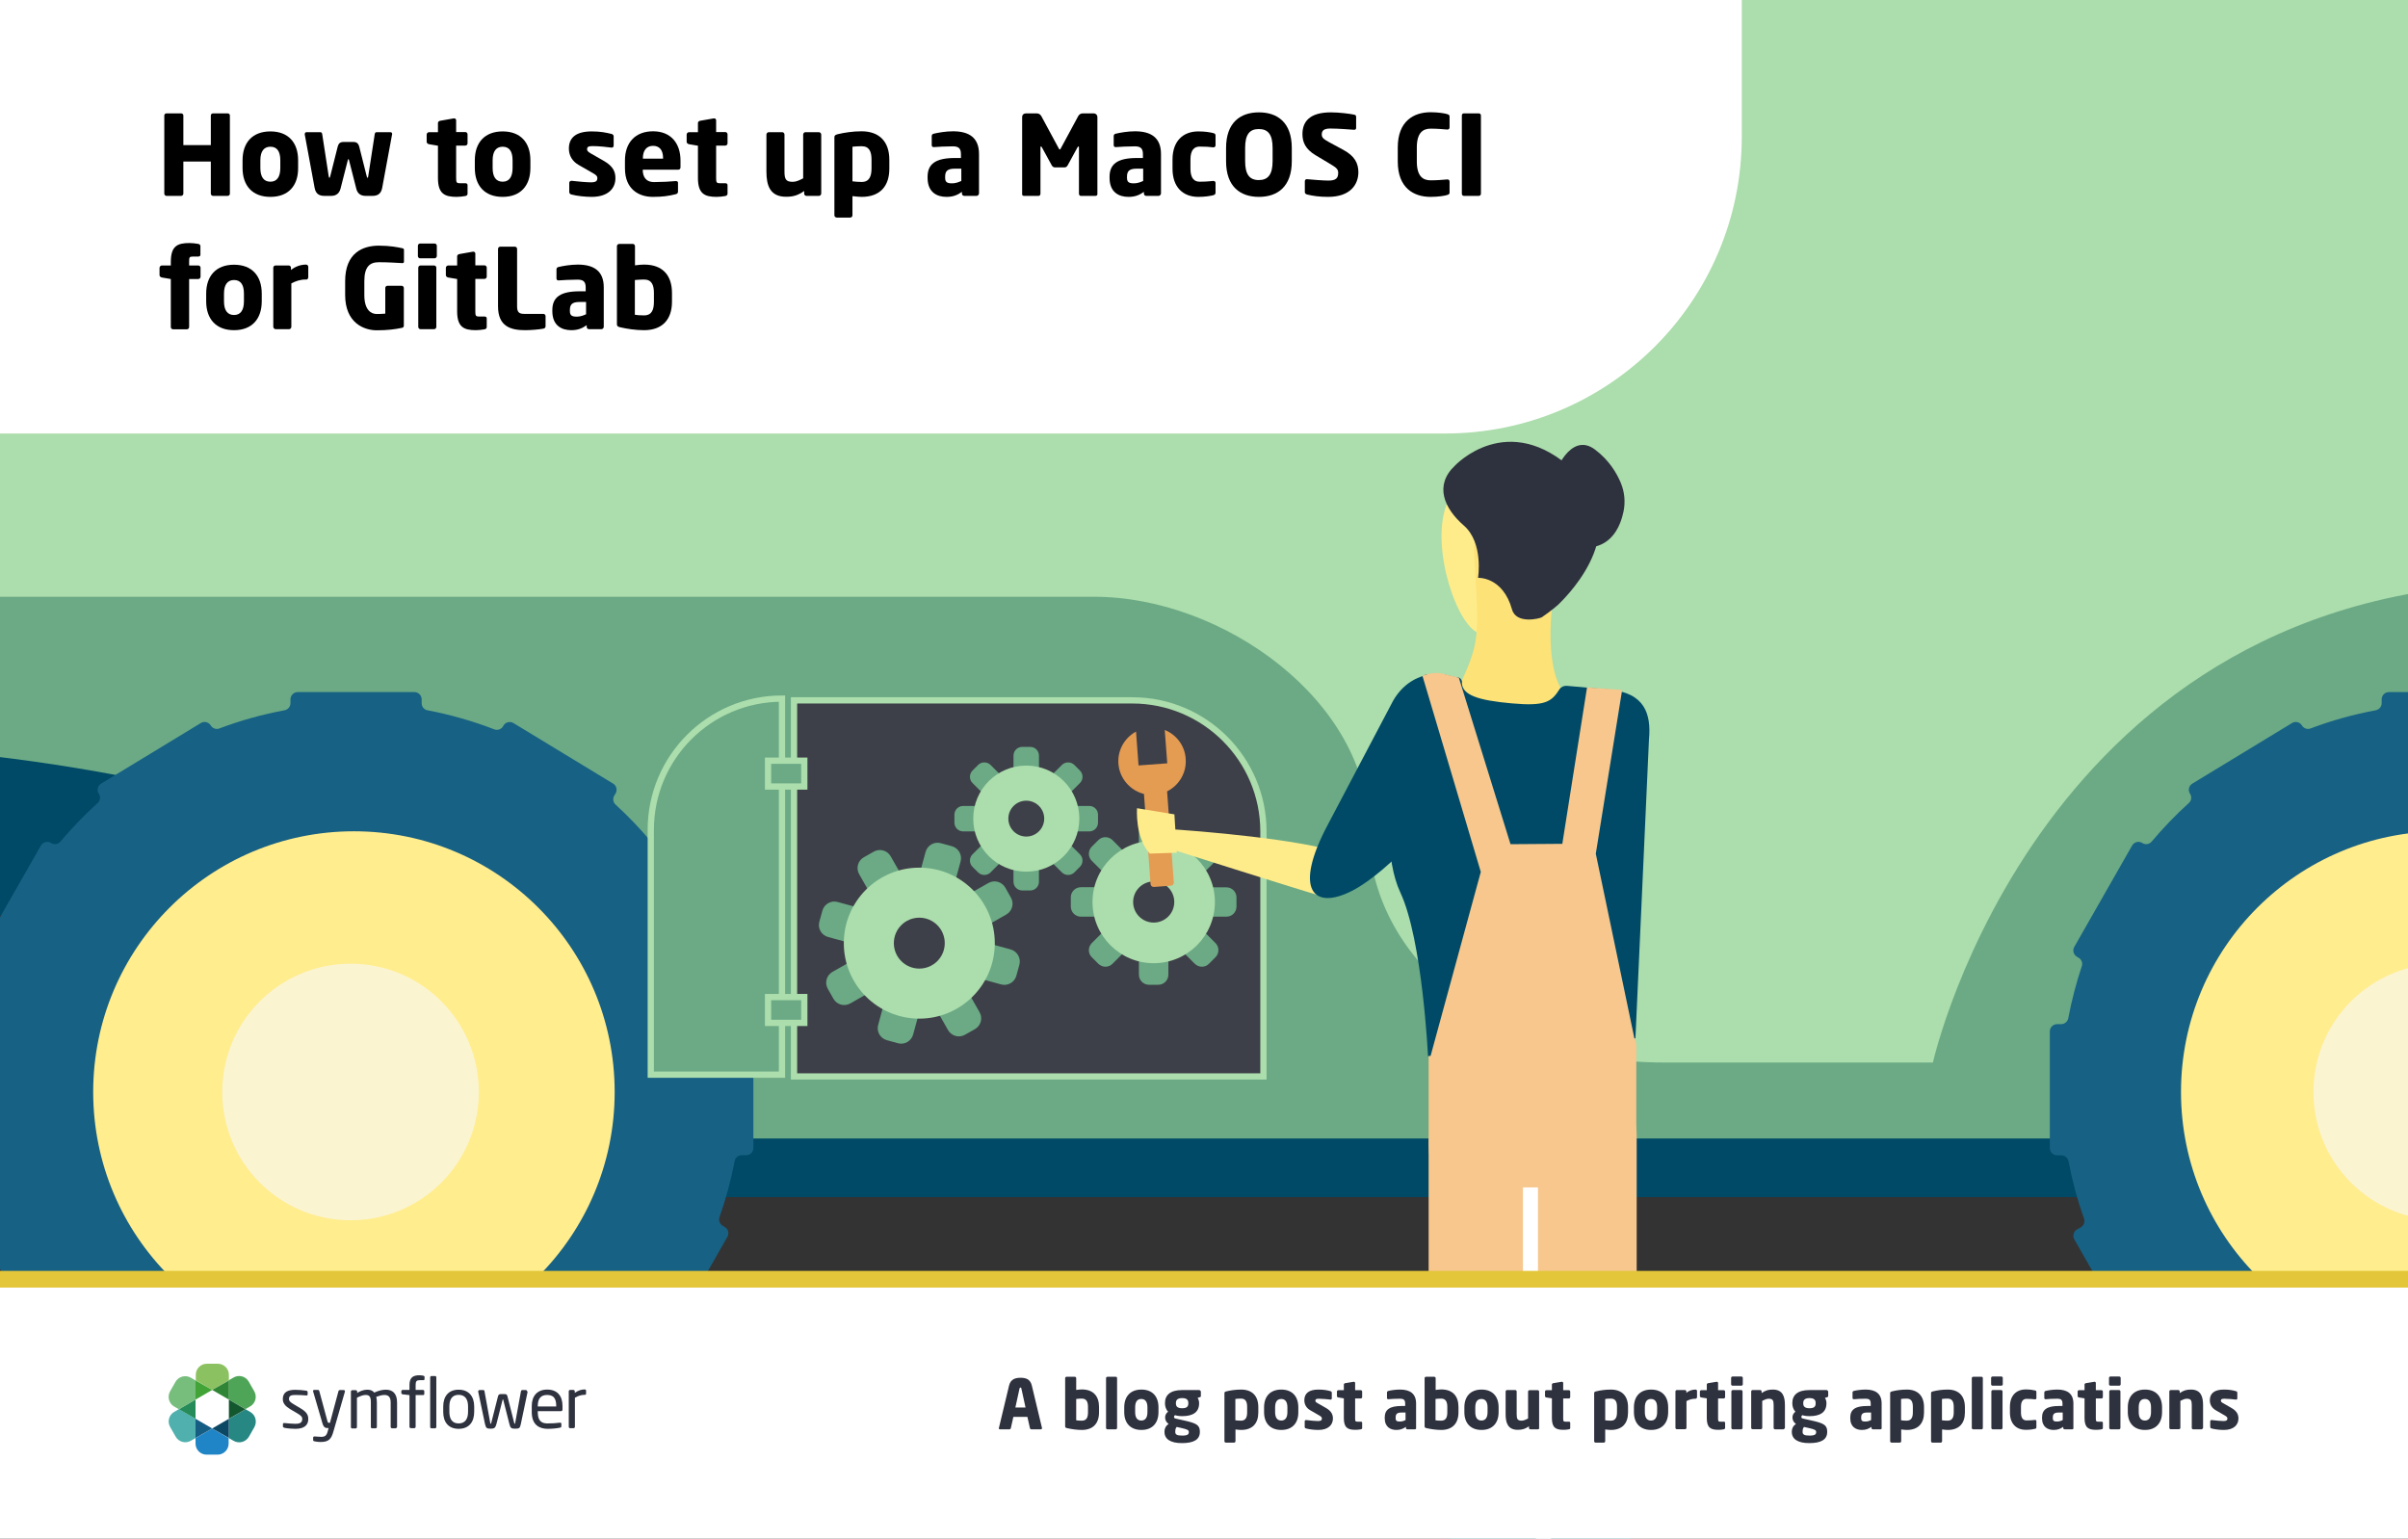 <?xml version="1.0" encoding="utf-8"?>
<!-- Generator: Adobe Illustrator 26.0.1, SVG Export Plug-In . SVG Version: 6.00 Build 0)  -->
<svg version="1.1" xmlns="http://www.w3.org/2000/svg" xmlns:xlink="http://www.w3.org/1999/xlink" x="0px" y="0px" width="1920px"
	 height="1227px" viewBox="0 0 1920 1227" style="enable-background:new 0 0 1920 1227;" xml:space="preserve">
<rect x="0" y="0" width="1920" height="1227" fill="#333333" stroke="none"/>
<style type="text/css">
	.st0{fill:#004A67;}
	.st1{fill:#6BAA85;}
	.st2{fill:#176184;}
	.st3{fill:#FFED8E;}
	.st4{fill:#FBF4D1;}
	.st5{fill:#ACDDAC;}
	.st6{fill:#3E4049;stroke:#ACDDAC;stroke-width:5;stroke-miterlimit:10;}
	.st7{fill:#6BAA85;stroke:#ACDDAC;stroke-width:5;stroke-miterlimit:10;}
	.st8{fill:#FFFFFF;}
	.st9{fill:#3E4049;}
	.st10{fill:#FEEC8A;}
	.st11{fill:#45AEAA;}
	.st12{fill:#F7C78D;}
	.st13{fill:#FCE277;}
	.st14{fill:none;stroke:#FFFFFF;stroke-width:12;stroke-miterlimit:10;}
	.st15{fill:#2E313E;}
	.st16{fill:#E49B52;}
	.st17{fill:#E3C639;}
	.st18{clip-path:url(#SVGID_00000000913557457241256680000018105642961304446120_);}
	.st19{clip-path:url(#SVGID_00000132798319573500612250000003316178132581604999_);fill:#2E313E;}
	.st20{clip-path:url(#SVGID_00000132798319573500612250000003316178132581604999_);fill:#4FA557;}
	.st21{clip-path:url(#SVGID_00000132798319573500612250000003316178132581604999_);fill:#2085C6;}
	.st22{clip-path:url(#SVGID_00000132798319573500612250000003316178132581604999_);fill:#77BE7D;}
	.st23{clip-path:url(#SVGID_00000132798319573500612250000003316178132581604999_);fill:#4FB0AD;}
	.st24{clip-path:url(#SVGID_00000132798319573500612250000003316178132581604999_);fill:#165D84;}
	.st25{clip-path:url(#SVGID_00000132798319573500612250000003316178132581604999_);fill:#258B58;}
	.st26{clip-path:url(#SVGID_00000132798319573500612250000003316178132581604999_);fill:#278783;}
	.st27{clip-path:url(#SVGID_00000132798319573500612250000003316178132581604999_);fill:#13572F;}
	.st28{clip-path:url(#SVGID_00000132798319573500612250000003316178132581604999_);fill:#0C4764;}
	.st29{clip-path:url(#SVGID_00000132798319573500612250000003316178132581604999_);fill:#8CC161;}
	.st30{clip-path:url(#SVGID_00000132798319573500612250000003316178132581604999_);fill:#2F8535;}
	.st31{clip-path:url(#SVGID_00000132798319573500612250000003316178132581604999_);fill:#42A437;}
</style>
<g id="Layer_1">
	<rect x="536.7" y="883.1" class="st0" width="1144.7" height="71.5"/>
	
		<rect x="-557.7" y="533.4" transform="matrix(0.963 -0.268 0.268 0.963 -167.758 26.887)" class="st0" width="1144.7" height="189.5"/>
	<path class="st1" d="M539.5,907.9h1158.4c0,0,60.5-283.4,283.4-283.4V109.9H-261.2v481.5C-261.2,591.5,423.9,558.5,539.5,907.9z"/>
	<path class="st2" d="M600.7,915.5v-93c0-3.2-2.6-5.8-5.8-5.8h-3.7c-2.8,0-5.1-2-5.7-4.7c-2.6-13.8-6.1-27.3-10.4-40.4
		c-0.9-2.6,0.2-5.4,2.6-6.8l3.1-1.8c2.8-1.6,3.7-5.1,2.2-7.9L537,674.3c-1.6-2.8-5.1-3.7-7.9-2.2l-2,1.2c-2.4,1.4-5.5,0.8-7.3-1.3
		c-9-10.8-18.6-20.9-29-30.4c-2-1.8-2.4-4.9-1-7.2l1-1.6c1.6-2.7,0.8-6.3-1.9-7.9l-79.5-48.3c-2.7-1.6-6.3-0.8-7.9,1.9l-0.4,0.7
		c-1.4,2.4-4.4,3.4-7,2.4c-17.1-6.6-34.9-11.7-53.3-15.2c-2.7-0.5-4.6-2.9-4.6-5.6v-3.1c0-3.2-2.6-5.8-5.8-5.8h-93
		c-3.2,0-5.8,2.6-5.8,5.8v3c0,2.8-2,5.1-4.7,5.7c-17.9,3.3-35.3,8.2-52,14.5c-2.6,1-5.5-0.1-6.9-2.4v0c-1.6-2.7-5.2-3.6-7.9-1.9
		l-79.5,48.3c-2.7,1.6-3.6,5.2-1.9,7.9l0.2,0.3c1.4,2.4,1,5.4-1,7.2c-10.6,9.6-20.5,19.9-29.7,30.8c-1.8,2.1-4.8,2.7-7.2,1.3
		l-0.5-0.3c-2.8-1.6-6.3-0.6-7.9,2.2l-46.1,80.8c-1.6,2.8-0.6,6.3,2.2,7.9l1.2,0.7c2.4,1.4,3.5,4.2,2.6,6.8
		c-4.5,13.4-8.1,27.3-10.8,41.5c-0.5,2.7-2.9,4.7-5.7,4.7h-3.2c-3.2,0-5.8,2.6-5.8,5.8v93c0,3.2,2.6,5.8,5.8,5.8h3.4
		c2.8,0,5.1,2,5.7,4.7c3,15.7,7.1,31,12.4,45.8c0.9,2.6-0.2,5.5-2.6,6.9l-3,1.7c-2.8,1.6-3.7,5.1-2.2,7.9l46.1,80.8
		c1.6,2.8,5.1,3.7,7.9,2.2l4.2-2.4c2.4-1.4,5.4-0.9,7.2,1.2c8.9,10.2,18.4,19.8,28.6,28.8c2.1,1.8,2.5,4.9,1.1,7.3l-2.7,4.5
		c-1.6,2.7-0.8,6.3,1.9,7.9l79.5,48.3c2.7,1.6,6.3,0.8,7.9-1.9l3.2-5.3c1.4-2.3,4.3-3.4,6.9-2.4c15.7,5.7,32,10.2,48.8,13.4
		c2.7,0.5,4.7,2.9,4.7,5.7v3.9c0,3.2,2.6,5.8,5.8,5.8h93c3.2,0,5.8-2.6,5.8-5.8v-4c0-2.8,1.9-5.1,4.7-5.6c17.3-3.3,34.1-8,50.2-14
		c2.6-1,5.5,0.1,6.9,2.4l1.9,3.1c1.6,2.7,5.2,3.6,7.9,1.9l79.5-48.3c2.7-1.6,3.6-5.2,1.9-7.9l-1.8-3c-1.4-2.4-1-5.4,1.1-7.3
		c9.9-8.8,19.2-18.3,27.8-28.4c1.8-2.1,4.8-2.6,7.2-1.2l2.3,1.3c2.8,1.6,6.3,0.6,7.9-2.2l46.1-80.8c1.6-2.8,0.6-6.3-2.2-7.9
		l-1.5-0.9c-2.4-1.4-3.5-4.3-2.6-6.9c5.1-14.5,9.1-29.4,12.1-44.8c0.5-2.7,2.9-4.6,5.6-4.6h3.8C598.1,921.2,600.7,918.6,600.7,915.5
		z"/>
	<circle class="st3" cx="282.2" cy="870.8" r="207.9"/>
	<circle class="st4" cx="279.5" cy="870.8" r="102.3"/>
	<path class="st2" d="M2268.2,915.5v-93c0-3.2-2.6-5.8-5.8-5.8h-3.7c-2.8,0-5.1-2-5.7-4.7c-2.6-13.8-6.1-27.3-10.4-40.4
		c-0.9-2.6,0.2-5.4,2.6-6.8l3.1-1.8c2.8-1.6,3.7-5.1,2.2-7.9l-46.1-80.8c-1.6-2.8-5.1-3.7-7.9-2.2l-2,1.2c-2.4,1.4-5.5,0.8-7.3-1.3
		c-9-10.8-18.6-20.9-29-30.4c-2-1.8-2.4-4.9-1-7.2l1-1.6c1.6-2.7,0.8-6.3-1.9-7.9l-79.5-48.3c-2.7-1.6-6.3-0.8-7.9,1.9l-0.4,0.7
		c-1.4,2.4-4.4,3.4-7,2.4c-17.1-6.6-34.9-11.7-53.3-15.2c-2.7-0.5-4.6-2.9-4.6-5.6v-3.1c0-3.2-2.6-5.8-5.8-5.8h-93
		c-3.2,0-5.8,2.6-5.8,5.8v3c0,2.8-2,5.1-4.7,5.7c-17.9,3.3-35.3,8.2-52,14.5c-2.6,1-5.5-0.1-6.9-2.4v0c-1.6-2.7-5.2-3.6-7.9-1.9
		l-79.5,48.3c-2.7,1.6-3.6,5.2-1.9,7.9l0.2,0.3c1.4,2.4,1,5.4-1,7.2c-10.6,9.6-20.5,19.9-29.7,30.8c-1.8,2.1-4.8,2.7-7.2,1.3
		l-0.5-0.3c-2.8-1.6-6.3-0.6-7.9,2.2l-46.1,80.8c-1.6,2.8-0.6,6.3,2.2,7.9l1.2,0.7c2.4,1.4,3.5,4.2,2.6,6.8
		c-4.5,13.4-8.1,27.3-10.8,41.5c-0.5,2.7-2.9,4.7-5.7,4.7h-3.2c-3.2,0-5.8,2.6-5.8,5.8v93c0,3.2,2.6,5.8,5.8,5.8h3.4
		c2.8,0,5.1,2,5.7,4.7c3,15.7,7.1,31,12.4,45.8c0.9,2.6-0.2,5.5-2.6,6.9l-3,1.7c-2.8,1.6-3.7,5.1-2.2,7.9l46.1,80.8
		c1.6,2.8,5.1,3.7,7.9,2.2l4.2-2.4c2.4-1.4,5.4-0.9,7.2,1.2c8.9,10.2,18.4,19.8,28.6,28.8c2.1,1.8,2.5,4.9,1.1,7.3l-2.7,4.5
		c-1.6,2.7-0.8,6.3,1.9,7.9l79.5,48.3c2.7,1.6,6.3,0.8,7.9-1.9l3.2-5.3c1.4-2.3,4.3-3.4,6.9-2.4c15.7,5.7,32,10.2,48.8,13.4
		c2.7,0.5,4.7,2.9,4.7,5.7v3.9c0,3.2,2.6,5.8,5.8,5.8h93c3.2,0,5.8-2.6,5.8-5.8v-4c0-2.8,1.9-5.1,4.7-5.6c17.3-3.3,34.1-8,50.2-14
		c2.6-1,5.5,0.1,6.9,2.4l1.9,3.1c1.6,2.7,5.2,3.6,7.9,1.9l79.5-48.3c2.7-1.6,3.6-5.2,1.9-7.9l-1.8-3c-1.4-2.4-1-5.4,1.1-7.3
		c9.9-8.8,19.2-18.3,27.8-28.4c1.8-2.1,4.8-2.6,7.2-1.2l2.3,1.3c2.8,1.6,6.3,0.6,7.9-2.2l46.1-80.8c1.6-2.8,0.6-6.3-2.2-7.9
		l-1.5-0.9c-2.4-1.4-3.5-4.3-2.6-6.9c5.1-14.5,9.1-29.4,12.1-44.8c0.5-2.7,2.9-4.6,5.6-4.6h3.8
		C2265.6,921.2,2268.2,918.6,2268.2,915.5z"/>
	<circle class="st3" cx="1946.9" cy="870.8" r="207.9"/>
	<circle class="st4" cx="1946.9" cy="870.8" r="102.3"/>
	<path class="st5" d="M-313.5-8.4v484.3H842.2h30.3c102.6,0,218.8,83.2,218.8,185.7v0c0,102.6,100.4,185.7,235.3,185.7h214.6
		c0,0,85.3-382.5,478.8-382.5V-13.9L-313.5-8.4z"/>
	<path class="st6" d="M1007.3,858.4H633.1V558.5h269.7c57.7,0,104.6,46.8,104.6,104.6V858.4z"/>
	<path class="st7" d="M518.9,857h104.6V557.1h0c-57.7,0-104.6,46.8-104.6,104.6V857z"/>
	<path class="st8" d="M1152.2,345.7H-325.4v-470.5h1714.2V109C1388.8,239.7,1282.9,345.7,1152.2,345.7z"/>
	<rect x="612.4" y="606.6" class="st7" width="28.9" height="20.6"/>
	<rect x="612.4" y="795.1" class="st7" width="28.9" height="20.6"/>
	<g>
		<path class="st1" d="M805.8,757.1l-12.1-3.3c-8.6-2.4-10-13.9-2.3-18.3l10.9-6.2c4.8-2.7,6.5-8.8,3.7-13.6l-4.4-7.8
			c-2.7-4.8-8.8-6.5-13.6-3.7l-10.9,6.2c-7.7,4.4-16.9-2.7-14.5-11.3l3.3-12.1c1.5-5.3-1.7-10.8-7-12.2l-8.7-2.4
			c-5.3-1.5-10.8,1.7-12.2,7l-3.3,12.1c-2.4,8.6-13.9,10-18.3,2.3l-6.2-10.9c-2.7-4.8-8.8-6.5-13.6-3.7l-7.8,4.4
			c-4.8,2.7-6.5,8.8-3.7,13.6l6.2,10.9c4.4,7.7-2.7,16.9-11.3,14.5l-12.1-3.3c-5.3-1.5-10.8,1.7-12.2,7l-2.4,8.7
			c-1.5,5.3,1.7,10.8,7,12.2l12.1,3.3c8.6,2.4,10,13.9,2.3,18.3l-10.9,6.2c-4.8,2.7-6.5,8.8-3.7,13.6l4.4,7.8
			c2.7,4.8,8.8,6.5,13.6,3.7l10.9-6.2c7.7-4.4,16.9,2.7,14.5,11.3l-3.3,12.1c-1.5,5.3,1.7,10.8,7,12.2l8.7,2.4
			c5.3,1.5,10.8-1.7,12.2-7l3.3-12.1c2.4-8.6,13.9-10,18.3-2.3l6.2,10.9c2.7,4.8,8.8,6.5,13.6,3.7l7.8-4.4c4.8-2.7,6.5-8.8,3.7-13.6
			l-6.2-10.9c-4.4-7.7,2.7-16.9,11.3-14.5l12.1,3.3c5.3,1.5,10.8-1.7,12.2-7l2.4-8.7C814.2,764.1,811.1,758.6,805.8,757.1z"/>
		<circle class="st5" cx="733" cy="752.1" r="60.2"/>
		<circle class="st9" cx="733" cy="752.1" r="20.3"/>
	</g>
	<g>
		<path class="st1" d="M868.5,642.7h-8.8c-6.2,0-9.4-7.5-4.9-12l6.3-6.3c2.7-2.7,2.7-7.2,0-9.9l-4.5-4.5c-2.7-2.7-7.2-2.7-9.9,0
			l-6.3,6.3c-4.4,4.4-12,1.3-12-4.9v-8.8c0-3.9-3.1-7-7-7h-6.3c-3.9,0-7,3.1-7,7v8.8c0,6.2-7.5,9.4-12,4.9l-6.3-6.3
			c-2.7-2.7-7.2-2.7-9.9,0l-4.5,4.5c-2.7,2.7-2.7,7.2,0,9.9l6.3,6.3c4.4,4.4,1.3,12-4.9,12H768c-3.9,0-7,3.1-7,7v6.3
			c0,3.9,3.1,7,7,7h8.8c6.2,0,9.4,7.5,4.9,12l-6.3,6.3c-2.7,2.7-2.7,7.2,0,9.9l4.5,4.5c2.7,2.7,7.2,2.7,9.9,0l6.3-6.3
			c4.4-4.4,12-1.3,12,4.9v8.8c0,3.9,3.1,7,7,7h6.3c3.9,0,7-3.1,7-7v-8.8c0-6.2,7.5-9.4,12-4.9l6.3,6.3c2.7,2.7,7.2,2.7,9.9,0
			l4.5-4.5c2.7-2.7,2.7-7.2,0-9.9l-6.3-6.3c-4.4-4.4-1.3-12,4.9-12h8.8c3.9,0,7-3.1,7-7v-6.3C875.5,645.8,872.4,642.7,868.5,642.7z"
			/>
		<circle class="st5" cx="818.3" cy="652.8" r="42.3"/>
		<circle class="st9" cx="818.3" cy="652.8" r="14.3"/>
	</g>
	<g>
		<path class="st1" d="M977.9,707.6h-10.2c-7.2,0-10.8-8.7-5.7-13.8l7.2-7.2c3.2-3.2,3.2-8.3,0-11.4L964,670
			c-3.2-3.2-8.3-3.2-11.4,0l-7.2,7.2c-5.1,5.1-13.8,1.5-13.8-5.7v-10.2c0-4.5-3.6-8.1-8.1-8.1h-7.3c-4.5,0-8.1,3.6-8.1,8.1v10.2
			c0,7.2-8.7,10.8-13.8,5.7l-7.2-7.2c-3.2-3.2-8.3-3.2-11.4,0l-5.1,5.1c-3.2,3.2-3.2,8.3,0,11.4l7.2,7.2c5.1,5.1,1.5,13.8-5.7,13.8
			h-10.2c-4.5,0-8.1,3.6-8.1,8.1v7.3c0,4.5,3.6,8.1,8.1,8.1h10.2c7.2,0,10.8,8.7,5.7,13.8l-7.2,7.2c-3.2,3.2-3.2,8.3,0,11.4l5.1,5.1
			c3.2,3.2,8.3,3.2,11.4,0l7.2-7.2c5.1-5.1,13.8-1.5,13.8,5.7v10.2c0,4.5,3.6,8.1,8.1,8.1h7.3c4.5,0,8.1-3.6,8.1-8.1v-10.2
			c0-7.2,8.7-10.8,13.8-5.7l7.2,7.2c3.2,3.2,8.3,3.2,11.4,0l5.1-5.1c3.2-3.2,3.2-8.3,0-11.4l-7.2-7.2c-5.1-5.1-1.5-13.8,5.7-13.8
			h10.2c4.5,0,8.1-3.6,8.1-8.1v-7.3C985.9,711.2,982.3,707.6,977.9,707.6z"/>
		<circle class="st5" cx="919.9" cy="719.3" r="48.8"/>
		<circle class="st9" cx="919.9" cy="719.3" r="16.4"/>
	</g>
	<g>
		<g>
			<g>
				<path class="st10" d="M1243.2,459.6c-12.2,20.4-44.8,48.4-62.5,45.7c-17.7-2.7-40.3-66.8-27.6-102.1
					c12.6-33.9,40.4-38.9,58.1-29.6C1241.3,389.6,1263.1,426.4,1243.2,459.6z"/>
				<path class="st10" d="M929.3,661c0,0,3.4,7.7-3.2,13.7c0,0,112.7,35.8,128.3,40.1c18.7,5.3,45.9-22.9,15.7-34.1
					C1039.9,669.4,954.7,662.4,929.3,661z"/>
				<path class="st11" d="M1224.9,1092c0,32.2,12,263,12,263h-58.7l-39-224.8V1102C1139.1,1035.8,1224.9,1062.8,1224.9,1092z"/>
				<path class="st12" d="M1224.7,905.6v199c0,26.6-21.6,48.1-48,48.1c-27,0-37.6-13.4-37.6-40.4V911.6c0-10.8,6.3-20.5,16.1-24.8
					C1180,875.5,1224.7,861.3,1224.7,905.6z"/>
				<path class="st11" d="M1299.7,1092v262.9h-58.6l-26.9-224.8v-28C1214.1,1035.8,1299.7,1062.8,1299.7,1092z"/>
				<path class="st12" d="M1305,905.6v199c0,26.6-21.6,48.1-48,48.1c-27,0-37.6-13.4-37.6-40.4V911.6c0-10.8,6.3-20.5,16.1-24.8
					C1260.3,875.5,1305,861.3,1305,905.6z"/>
				<path class="st12" d="M1226,820v106.4c0,22.4-13.4,40.4-40.4,40.4c-27,0-46.5-12-46.5-58.5V820
					C1139.1,820,1226.5,820.4,1226,820z"/>
				<path class="st12" d="M1290.5,820.3c7.8,0,14.2,6.3,14.2,14.2v92c0,22.4-13.4,40.4-40.4,40.4c-27,0-46.5-12-46.5-58.5v-88.6
					C1217.9,820,1265.9,820.3,1290.5,820.3z"/>
				<path class="st0" d="M1059,657.1l50-94.9c16.8-34.8,58.5-29.8,69.5-4c6.8,16.1,11.8,38.3-7.1,61.2c-23.1,27.6-62.1,74.6-93,90.8
					C1047.3,726.3,1030.7,710,1059,657.1z"/>
				<path class="st13" d="M1251.7,556.6c-19.8-12.3-18.7-70.9-6.8-109.7s-72.8-58.9-69.5-4.1c3.2,54.8,4.9,65.4-6.2,91.8
					c-7.2,17.3-15.5,34.1-24.8,50.5l80.4,11.7l27.5-34.2L1251.7,556.6z"/>
				<path class="st0" d="M1304,828l10.8-238.5c1.8-19.9-3.1-37.1-31.9-39.6l-33.7-3c-2.4-0.1-4.6,0.9-5.8,2.8
					c-6.3,10-11.4,13.6-38,11.2c-26.6-2.4-40.1-6.5-39.8-17.1c0-1.9-1.5-3.5-3.4-3.7l-23.5-2.5c-17.4-1.5-46.1,123-22.2,174
					c17.7,37.7,22.1,130.6,22.1,130.6L1304,828z"/>
			</g>
			<polyline class="st14" points="1220.3,946.9 1220.3,1140.9 1245.1,1346.9 			"/>
			<path class="st12" d="M1134.2,539L1134.2,539c3.6-2,11.1-2.8,15.1-2l13.9,3.4l41.2,132.8l41.3-0.3l19.7-124.7l28,2l-21,130.6
				l31.5,150.7l-164.1,13.7l40.9-149.9L1134.2,539z"/>
			<path class="st15" d="M1292.3,385c3,7.2,3.8,15.2,2.2,22.9c-2.3,11.1-8.7,26.5-26.1,28.6c-19.4,2.3-26.1-26.8-28.4-44.3
				c-1.4-10.3,1.3-20.9,7.8-29c5.8-7.2,14.1-12.3,24.2-4.5C1283,367,1289.1,377.3,1292.3,385z"/>
			<path class="st15" d="M1160.1,371.3c0,0,42.1-45.4,95.1,4.2c47.7,44.7-2.4,96.7-12.8,106.7c-1.1,1-2.2,1.9-3.3,2.8
				c-2.8,2.2-5.3,4.2-9.7,7.2c-1.4,1-20.4,5.9-23.8-6.2c-7.4-26.4-27.1-25.2-27.1-25.2s4.6-27.8-11.3-41.7
				C1151.3,405.3,1143.5,386.9,1160.1,371.3z"/>
		</g>
		<g>
			<path class="st16" d="M933.6,706.3l-13.5,1c-1.4,0.1-2.6-0.9-2.7-2.3l-6.7-91.3l18.5-1.4l6.7,91.3C936,705,935,706.2,933.6,706.3
				z"/>
			<path class="st16" d="M928.7,582.1l2,26.6l-22.9,1.7l-2-27c-9.6,5.2-15.6,16-13.8,27.7c2,13.1,13.6,23,26.8,22.8
				c15.7-0.2,27.8-13.5,26.6-28.9C944.7,594.5,937.9,585.8,928.7,582.1z"/>
		</g>
		<path class="st10" d="M936.4,649.4l-29.8-4.9c0,0-1.8,23.4,10.2,36.2l21.5-0.7L936.4,649.4z"/>
	</g>
</g>
<g id="Layer_2">
	<rect y="1020.1" class="st8" width="1968.5" height="241.9"/>
	
		<rect x="921.6" y="1.2" transform="matrix(6.123234e-17 -1 1 6.123234e-17 -91.778 1948.366)" class="st17" width="13.3" height="2037.8"/>
	<g id="Bildmaterial_4_00000109006385542348182970000015557336277410214563_">
		<g>
			<defs>
				<rect id="SVGID_1_" x="134.4" y="1087.5" width="332.9" height="72.5"/>
			</defs>
			<clipPath id="SVGID_00000161592679288808474050000007514268676887435962_">
				<use xlink:href="#SVGID_1_"  style="overflow:visible;"/>
			</clipPath>
			<g style="clip-path:url(#SVGID_00000161592679288808474050000007514268676887435962_);">
				<defs>
					<rect id="SVGID_00000152264298230820787730000015249442145114255782_" x="134.4" y="1087.5" width="332.9" height="72.5"/>
				</defs>
				<clipPath id="SVGID_00000042007396558288860090000012505293512100183966_">
					<use xlink:href="#SVGID_00000152264298230820787730000015249442145114255782_"  style="overflow:visible;"/>
				</clipPath>
				<path style="clip-path:url(#SVGID_00000042007396558288860090000012505293512100183966_);fill:#2E313E;" d="M235.6,1139.4
					c-2.1,0-6-0.2-8.8-0.8c-0.7-0.2-1.2-0.5-1.2-1.1v-1.9c0-0.5,0.4-0.8,1-0.8h0.2c2.7,0.3,6.7,0.6,8.7,0.6c3.6,0,5.5-0.9,5.5-3.9
					c0-1.7-1-2.7-4.2-4.6l-5.6-3.3c-3.4-2.1-5.7-4.4-5.7-7.9c0-5.8,4.3-7.4,10-7.4c3.1,0,6,0.3,8.7,0.7c0.7,0.1,1.1,0.5,1.1,1.1v1.8
					c0,0.7-0.4,0.9-0.9,0.9h-0.2c-1.9-0.2-5.5-0.4-8.6-0.4s-5.2,0.4-5.2,3.2c0,1.7,1.3,2.7,3.8,4.2l5.5,3.3c4.6,2.7,6.1,5.1,6.1,8.4
					C245.9,1137,241.8,1139.4,235.6,1139.4"/>
				<path style="clip-path:url(#SVGID_00000042007396558288860090000012505293512100183966_);fill:#2E313E;" d="M275,1109.8
					l-9.2,31.9c-1.7,6-3.8,8.2-10.2,8.2c-1.6,0-3.5-0.2-4.7-0.5c-0.7-0.2-1.2-0.3-1.2-0.9v-2.1c0-0.6,0.4-0.9,1.1-0.9h0.2
					c1.2,0.1,3.7,0.3,4.9,0.3c3.2,0,4.5-0.8,5.5-4.7l0.6-2.3h-0.8c-1.7,0-3.1-0.4-4.1-3.8l-7.4-25.3c-0.1-0.1-0.1-0.3-0.1-0.4
					c0-0.6,0.3-0.9,1-0.9h3.1c0.4,0,0.8,0.4,0.9,0.9l6.5,24.1c0.3,1.1,0.7,1.2,1.1,1.2h0.9l6.8-25.3c0.1-0.4,0.6-0.8,1.1-0.8h3.1
					c0.6,0,0.9,0.4,0.9,0.9C275.1,1109.5,275.1,1109.7,275,1109.8"/>
				<path style="clip-path:url(#SVGID_00000042007396558288860090000012505293512100183966_);fill:#2E313E;" d="M315.3,1139h-2.7
					c-0.6,0-1.1-0.5-1.1-1.1v-19.6c0-4.7-2.2-5.9-5-5.9c-2,0-4.3,0.7-6.5,1.5c0.3,1.2,0.5,2.7,0.5,4.3v19.7c0,0.6-0.4,1.1-1,1.1
					h-2.9c-0.6,0-0.9-0.5-0.9-1.1v-19.7c0-4.8-1.4-5.8-4.3-5.8c-2,0-4.4,1-6.8,2.2v23.4c0,0.6-0.4,1.1-1,1.1h-2.9
					c-0.6,0-0.9-0.5-0.9-1.1v-28.3c0-0.6,0.4-1.1,1.1-1.1h2.8c0.6,0,1.1,0.5,1.1,1.1v1.1c2.2-1.4,5-2.6,8.1-2.6
					c2.4,0,4.2,0.7,5.5,2.3c3.1-1.4,6.3-2.3,9.2-2.3c5,0,9,2.5,9,10.2v19.6C316.4,1138.5,315.9,1139,315.3,1139"/>
				<path style="clip-path:url(#SVGID_00000042007396558288860090000012505293512100183966_);fill:#2E313E;" d="M337.5,1100.6h-2.7
					c-2.6,0-3.4,0.8-3.4,3.8v4h5.8c0.6,0,1.1,0.4,1.1,1v2.2c0,0.6-0.4,0.9-1.1,0.9h-5.8v25.3c0,0.6-0.5,1.1-1.1,1.1h-2.7
					c-0.6,0-1.1-0.6-1.1-1.1v-25.3l-5.4-0.6c-0.6-0.1-1.1-0.4-1.1-1v-1.5c0-0.6,0.4-1,1.1-1h5.4v-4c0-5.9,2.9-7.7,7.8-7.7
					c1.5,0,2.4,0.2,3.1,0.3c0.6,0.2,1.1,0.4,1.1,0.9v1.8C338.5,1100.4,338.1,1100.6,337.5,1100.6"/>
				<path style="clip-path:url(#SVGID_00000042007396558288860090000012505293512100183966_);fill:#2E313E;" d="M346.9,1139H344
					c-0.6,0-1-0.5-1-1.1v-39.5c0-0.6,0.4-1.1,1-1.1h2.9c0.6,0,1,0.4,1,1.1v39.5C347.9,1138.4,347.5,1139,346.9,1139"/>
				<path style="clip-path:url(#SVGID_00000042007396558288860090000012505293512100183966_);fill:#2E313E;" d="M365.7,1139.4
					c-8.2,0-12.3-5.4-12.3-13.5v-4.2c0-8.2,4.2-13.5,12.3-13.5c8.2,0,12.4,5.4,12.4,13.5v4.2C378.1,1134,373.9,1139.4,365.7,1139.4
					 M373.2,1121.6c0-5.7-2.3-9.3-7.5-9.3c-5.2,0-7.4,3.6-7.4,9.3v4.2c0,5.7,2.2,9.3,7.4,9.3c5.2,0,7.5-3.6,7.5-9.3V1121.6z"/>
				<path style="clip-path:url(#SVGID_00000042007396558288860090000012505293512100183966_);fill:#2E313E;" d="M420.7,1109.8
					l-5.4,25.7c-0.7,3.5-1.3,3.8-4.7,3.8c-2.9,0-3.7-0.5-4.5-4l-4.8-18.9c-0.1-0.4-0.1-0.4-0.3-0.4c-0.2,0-0.2,0-0.3,0.4l-4.8,18.9
					c-0.8,3.2-1.7,4-4.5,4c-3.3,0-3.9-0.4-4.7-3.8l-5.4-25.7v-0.2c0-0.6,0.4-1.1,1.1-1.1h3c0.5,0,0.9,0.4,0.9,0.9l4.6,25.3
					c0.1,0.7,0.3,0.7,0.4,0.7c0.2,0,0.3-0.2,0.4-0.7l5.4-21.3c0.3-1.2,1.1-1.7,2.2-1.7h3.1c1.2,0,1.9,0.4,2.2,1.7l5.4,21.3
					c0.1,0.5,0.3,0.7,0.4,0.7c0.2,0,0.3,0,0.4-0.7l4.6-25.3c0.1-0.4,0.4-0.9,0.9-0.9h3c0.6,0,1.1,0.6,1.1,1.1V1109.8z"/>
				<path style="clip-path:url(#SVGID_00000042007396558288860090000012505293512100183966_);fill:#2E313E;" d="M447.4,1125.3h-18.6
					v0.8c0,6.6,2.6,9,7.7,9c3.2,0,7.3-0.2,9.9-0.6h0.3c0.4,0,0.9,0.2,0.9,0.8v1.9c0,0.7-0.2,1.1-1.1,1.3c-3.2,0.6-6.2,0.9-9.9,0.9
					c-6.4,0-12.6-3-12.6-13.3v-5c0-7.9,4.4-13,12.3-13c8.1,0,12.2,5.1,12.2,13v3C448.4,1124.8,448.1,1125.3,447.4,1125.3
					 M443.5,1121.1c0-6.3-2.4-8.7-7.3-8.7c-4.8,0-7.4,2.7-7.4,8.7v0.5h14.7V1121.1z"/>
				<path style="clip-path:url(#SVGID_00000042007396558288860090000012505293512100183966_);fill:#2E313E;" d="M466.1,1112.3
					c-2.6,0-4.9,0.7-7.7,2.3v23.2c0,0.6-0.5,1.1-1.1,1.1h-2.7c-0.6,0-1.1-0.5-1.1-1.1v-28.3c0-0.6,0.4-1.1,1.1-1.1h2.6
					c0.6,0,1.1,0.5,1.1,1.1v1.2c2.8-1.9,5.3-2.7,7.8-2.7c0.8,0,1.2,0.3,1.2,1v2.3C467.3,1112,466.9,1112.3,466.1,1112.3"/>
				<path style="clip-path:url(#SVGID_00000042007396558288860090000012505293512100183966_);fill:#4FA557;" d="M195.7,1123.7
					l3.8-2.2c4.2-2.4,5.7-7.8,3.2-12.1l-4.4-7.7c-2.4-4.2-7.8-5.7-12.1-3.2l-3.8,2.2v15.3L195.7,1123.7z"/>
				<path style="clip-path:url(#SVGID_00000042007396558288860090000012505293512100183966_);fill:#2085C6;" d="M169.2,1139.1
					L169.2,1139.1l-13.3,7.7v4.4c0,4.9,4,8.8,8.8,8.8h8.8c4.9,0,8.8-4,8.8-8.8v-4.4L169.2,1139.1z"/>
				<path style="clip-path:url(#SVGID_00000042007396558288860090000012505293512100183966_);fill:#77BE7D;" d="M155.9,1116.1v-15.3
					l-3.8-2.2c-4.2-2.4-9.6-1-12.1,3.2l-4.4,7.7c-2.4,4.2-1,9.6,3.2,12.1l3.8,2.2h0L155.9,1116.1z"/>
				<polygon style="clip-path:url(#SVGID_00000042007396558288860090000012505293512100183966_);fill:#77BE7D;" points="
					169.2,1108.4 169.2,1108.4 155.9,1116.1 155.9,1131.4 155.9,1116.1 				"/>
				<polygon style="clip-path:url(#SVGID_00000042007396558288860090000012505293512100183966_);fill:#4FB0AD;" points="
					155.9,1131.4 169.2,1139.1 169.2,1139.1 				"/>
				<path style="clip-path:url(#SVGID_00000042007396558288860090000012505293512100183966_);fill:#4FB0AD;" d="M142.7,1123.7
					L142.7,1123.7l-3.8,2.2c-4.2,2.4-5.7,7.8-3.2,12.1l4.4,7.7c2.4,4.2,7.8,5.7,12.1,3.2l3.8-2.2v-15.3L142.7,1123.7z"/>
				<polygon style="clip-path:url(#SVGID_00000042007396558288860090000012505293512100183966_);fill:#165D84;" points="
					155.9,1131.4 155.9,1146.7 169.2,1139.1 				"/>
				<polygon style="clip-path:url(#SVGID_00000042007396558288860090000012505293512100183966_);fill:#258B58;" points="
					155.9,1131.4 155.9,1131.4 155.9,1116.1 142.7,1123.8 142.7,1123.8 142.7,1123.8 				"/>
				<path style="clip-path:url(#SVGID_00000042007396558288860090000012505293512100183966_);fill:#278783;" d="M199.6,1126
					l-3.8-2.2l-13.3,7.7l-13.3,7.7v0l13.3-7.7v15.3l3.8,2.2c4.2,2.4,9.6,1,12.1-3.2l4.4-7.7C205.2,1133.8,203.8,1128.4,199.6,1126"
					/>
				<polygon style="clip-path:url(#SVGID_00000042007396558288860090000012505293512100183966_);fill:#13572F;" points="
					182.5,1131.4 195.7,1123.8 182.5,1116.1 				"/>
				<polygon style="clip-path:url(#SVGID_00000042007396558288860090000012505293512100183966_);fill:#0C4764;" points="
					169.2,1139.1 182.5,1146.7 182.5,1131.4 				"/>
				<path style="clip-path:url(#SVGID_00000042007396558288860090000012505293512100183966_);fill:#8CC161;" d="M169.2,1108.4
					L169.2,1108.4l13.3-7.7v-4.4c0-4.9-4-8.8-8.8-8.8h-8.8c-4.9,0-8.8,4-8.8,8.8v4.4L169.2,1108.4z"/>
				<polygon style="clip-path:url(#SVGID_00000042007396558288860090000012505293512100183966_);fill:#2F8535;" points="
					182.5,1116.1 182.5,1100.8 169.2,1108.4 				"/>
				<polygon style="clip-path:url(#SVGID_00000042007396558288860090000012505293512100183966_);fill:#42A437;" points="
					169.2,1108.4 155.9,1100.8 155.9,1116.1 				"/>
			</g>
		</g>
	</g>
	<g>
		<path class="st15" d="M829.9,1139.8h-7.6c-0.5,0-1-0.4-1.1-1l-2-8.9H808l-2,8.9c-0.1,0.5-0.5,1-1.1,1h-7.6c-0.5,0-0.9-0.3-0.9-0.9
			c0-0.1,0.1-0.2,0.1-0.3l8.1-33.8c1.3-5.2,5.3-6.1,9.1-6.1c3.8,0,7.7,0.8,9,6.1l8.1,33.8c0,0.1,0.1,0.2,0.1,0.3
			C830.8,1139.4,830.4,1139.8,829.9,1139.8z M814.4,1107.3c-0.1-0.5-0.2-0.8-0.7-0.8c-0.5,0-0.7,0.3-0.8,0.8l-3.3,15.1h8.1
			L814.4,1107.3z"/>
		<path class="st15" d="M862.6,1140.3c-4.2,0-8.5-0.7-11.6-1.4c-1.5-0.3-1.7-0.7-1.7-1.6V1099c0-0.6,0.5-1.1,1.1-1.1h6.6
			c0.6,0,1.1,0.5,1.1,1.1v9.4c1.6-0.2,3.4-0.4,4.5-0.4c9.2,0,13.7,5.4,13.7,14v4.3C876.3,1135.1,871.5,1140.3,862.6,1140.3z
			 M867.5,1122c0-3.8-1-6.7-4.9-6.7c-1.3,0-3.2,0.1-4.5,0.3v17c1,0.2,2.7,0.3,4.5,0.3c3.9,0,4.9-2.8,4.9-6.7V1122z"/>
		<path class="st15" d="M889.7,1139.8H883c-0.6,0-1.1-0.5-1.1-1.1V1099c0-0.6,0.5-1.1,1.1-1.1h6.7c0.6,0,1,0.5,1,1.1v39.6
			C890.7,1139.2,890.3,1139.8,889.7,1139.8z"/>
		<path class="st15" d="M910.1,1140.3c-8.8,0-13.7-5.5-13.7-14.2v-3.8c0-8.7,4.9-14.2,13.7-14.2c8.8,0,13.6,5.5,13.6,14.2v3.8
			C923.7,1134.7,918.9,1140.3,910.1,1140.3z M914.9,1122.3c0-4.4-1.7-6.7-4.9-6.7c-3.2,0-4.9,2.2-4.9,6.7v3.8c0,4.4,1.7,6.7,4.9,6.7
			c3.2,0,4.9-2.3,4.9-6.7V1122.3z"/>
		<path class="st15" d="M956.6,1114.2l-1.7,0.5c0.7,1,1.2,2.7,1.2,4v0.4c0,7.1-5,10.2-13.5,10.2c-2.6,0-4.6-0.4-5.7-0.8
			c-0.6,0.4-0.8,0.8-0.8,1.3c0,0.9,0.3,1.3,1.6,1.5l6.2,1.4c9.5,2.1,12.8,3.5,12.8,8.8v0.4c0,6-4.7,8.9-14.3,8.9
			c-9.1,0-13.9-3.2-13.9-8.9v-0.4c0-2.2,0.9-4.3,3.3-6.1c-2-1.1-2.8-3.3-2.8-5.1c0-2,1-3.5,2.4-4.6c-1.7-1.5-2.5-4.3-2.5-6.5v-0.4
			c0-6.2,4.1-10.3,13.6-10.3h13.6c0.8,0,1.4,0.7,1.4,1.4v3.1C957.6,1113.8,957.3,1114,956.6,1114.2z M947.8,1141.6
			c0-1-0.7-1.7-5.6-2.8l-4-0.9c-0.7,0.9-1.1,1.8-1.1,3.7v0.4c0,1.9,1.3,2.8,5.5,2.8c4.5,0,5.3-1.1,5.3-2.8V1141.6z M947.5,1118.8
			c0-2.2-1-3.9-4.9-3.9s-5,1.7-5,3.9v0.4c0,1.9,0.8,3.8,5,3.8c3.8,0,4.9-1.5,4.9-3.8V1118.8z"/>
		<path class="st15" d="M989.6,1140.3c-1.1,0-2.9-0.2-4.5-0.4v9.4c0,0.6-0.5,1.1-1.1,1.1h-6.6c-0.6,0-1.1-0.5-1.1-1.1v-38.2
			c0-0.9,0.2-1.3,1.7-1.6c3.1-0.8,7.4-1.4,11.6-1.4c8.8,0,13.7,5.1,13.7,14v4.3C1003.3,1134.9,998.8,1140.3,989.6,1140.3z
			 M994.4,1122c0-3.9-1-6.7-4.9-6.7c-1.8,0-3.4,0.1-4.5,0.3v17c1.3,0.2,3.2,0.3,4.5,0.3c3.9,0,4.9-2.9,4.9-6.7V1122z"/>
		<path class="st15" d="M1021.6,1140.3c-8.8,0-13.7-5.5-13.7-14.2v-3.8c0-8.7,4.9-14.2,13.7-14.2c8.8,0,13.6,5.5,13.6,14.2v3.8
			C1035.3,1134.7,1030.5,1140.3,1021.6,1140.3z M1026.5,1122.3c0-4.4-1.7-6.7-4.9-6.7c-3.2,0-4.9,2.2-4.9,6.7v3.8
			c0,4.4,1.7,6.7,4.9,6.7c3.2,0,4.9-2.3,4.9-6.7V1122.3z"/>
		<path class="st15" d="M1051.2,1140.3c-3,0-7.1-0.4-9.9-1.2c-0.7-0.2-1-0.6-1-1.3v-4.4c0-0.5,0.4-1,1-1c0.1,0,0.2,0,0.2,0
			c2.9,0.4,7.5,0.8,9.3,0.8c2.6,0,3.2-0.7,3.2-2.1c0-0.8-0.5-1.4-2-2.3l-7.1-4.1c-3.1-1.7-4.9-4.5-4.9-8.1c0-5.5,3.7-8.5,11.2-8.5
			c4.3,0,6.9,0.5,9.7,1.3c0.7,0.2,1,0.6,1,1.3v4.4c0,0.7-0.4,1-0.9,1c-0.1,0-0.1,0-0.2,0c-1.6-0.2-6.3-0.7-9.1-0.7
			c-2.1,0-2.9,0.3-2.9,1.6c0,0.8,0.6,1.3,1.7,1.9l6.8,3.9c4.5,2.6,5.5,5.5,5.5,8.4C1062.8,1136.2,1059.1,1140.3,1051.2,1140.3z"/>
		<path class="st15" d="M1085,1139.8c-1.6,0.3-2.7,0.4-4.3,0.4c-6,0-9.2-1.6-9.2-9.3v-15.8l-4.4-0.7c-0.6-0.1-1.1-0.5-1.1-1.1v-3.6
			c0-0.6,0.5-1.1,1.1-1.1h4.4v-4.5c0-0.6,0.5-1,1.1-1.1l6.7-1.1c0.1,0,0.1,0,0.2,0c0.5,0,1,0.4,1,0.9v5.8h4.5c0.6,0,1.1,0.5,1.1,1.1
			v4.4c0,0.6-0.5,1.1-1.1,1.1h-4.5v15.9c0,2.2,0.2,2.6,1.8,2.6h2.7c0.7,0,1.1,0.3,1.1,0.9v4.3
			C1086.1,1139.3,1085.7,1139.7,1085,1139.8z"/>
		<path class="st15" d="M1128.2,1139.8h-6.1c-0.6,0-1.1-0.5-1.1-1.1v-0.9c-2.1,1.5-4.3,2.5-7.6,2.5c-4.7,0-9.3-2.3-9.3-9.4v-0.5
			c0-6.4,4.1-9.2,13.4-9.2h2.9v-2c0-3.1-1.5-3.8-4.1-3.8c-3.5,0-7.4,0.2-9.1,0.4h-0.3c-0.5,0-1-0.3-1-1v-4.4c0-0.6,0.4-1,1-1.2
			c2-0.5,5.8-1.1,9.4-1.1c7.9,0,12.8,3.2,12.8,11.1v19.5C1129.3,1139.3,1128.8,1139.8,1128.2,1139.8z M1120.7,1126.4h-3.1
			c-3.8,0-4.8,1.3-4.8,4v0.5c0,2.3,1.1,2.7,3.4,2.7c1.6,0,3.2-0.5,4.5-1.2V1126.4z"/>
		<path class="st15" d="M1149.2,1140.3c-4.2,0-8.5-0.7-11.6-1.4c-1.5-0.3-1.7-0.7-1.7-1.6V1099c0-0.6,0.5-1.1,1.1-1.1h6.6
			c0.6,0,1.1,0.5,1.1,1.1v9.4c1.6-0.2,3.4-0.4,4.5-0.4c9.2,0,13.7,5.4,13.7,14v4.3C1162.9,1135.1,1158,1140.3,1149.2,1140.3z
			 M1154,1122c0-3.8-1-6.7-4.9-6.7c-1.3,0-3.2,0.1-4.5,0.3v17c1,0.2,2.7,0.3,4.5,0.3c3.9,0,4.9-2.8,4.9-6.7V1122z"/>
		<path class="st15" d="M1181.3,1140.3c-8.8,0-13.7-5.5-13.7-14.2v-3.8c0-8.7,4.9-14.2,13.7-14.2c8.8,0,13.6,5.5,13.6,14.2v3.8
			C1194.9,1134.7,1190.1,1140.3,1181.3,1140.3z M1186.1,1122.3c0-4.4-1.7-6.7-4.9-6.7c-3.2,0-4.9,2.2-4.9,6.7v3.8
			c0,4.4,1.7,6.7,4.9,6.7c3.2,0,4.9-2.3,4.9-6.7V1122.3z"/>
		<path class="st15" d="M1226.3,1139.8h-6.1c-0.6,0-1.1-0.5-1.1-1.1v-1.3c-3,2.1-5.4,2.8-8.9,2.8c-7.9,0-9.7-5.5-9.7-12.4v-18.2
			c0-0.6,0.5-1.1,1.1-1.1h6.6c0.6,0,1.1,0.5,1.1,1.1v18.2c0,3.8,0.7,5.1,4,5.1c1.6,0,3.3-0.8,5.1-1.7v-21.5c0-0.6,0.5-1.1,1.1-1.1
			h6.6c0.6,0,1.1,0.5,1.1,1.1v29C1227.4,1139.3,1226.9,1139.8,1226.3,1139.8z"/>
		<path class="st15" d="M1250.9,1139.8c-1.6,0.3-2.7,0.4-4.3,0.4c-6,0-9.2-1.6-9.2-9.3v-15.8l-4.4-0.7c-0.6-0.1-1.1-0.5-1.1-1.1
			v-3.6c0-0.6,0.5-1.1,1.1-1.1h4.4v-4.5c0-0.6,0.5-1,1.1-1.1l6.7-1.1c0.1,0,0.1,0,0.2,0c0.5,0,1,0.4,1,0.9v5.8h4.5
			c0.6,0,1.1,0.5,1.1,1.1v4.4c0,0.6-0.5,1.1-1.1,1.1h-4.5v15.9c0,2.2,0.2,2.6,1.8,2.6h2.7c0.7,0,1.1,0.3,1.1,0.9v4.3
			C1252,1139.3,1251.6,1139.7,1250.9,1139.8z"/>
		<path class="st15" d="M1284.4,1140.3c-1.1,0-2.9-0.2-4.5-0.4v9.4c0,0.6-0.5,1.1-1.1,1.1h-6.6c-0.6,0-1.1-0.5-1.1-1.1v-38.2
			c0-0.9,0.2-1.3,1.7-1.6c3.1-0.8,7.4-1.4,11.6-1.4c8.8,0,13.7,5.1,13.7,14v4.3C1298.1,1134.9,1293.6,1140.3,1284.4,1140.3z
			 M1289.3,1122c0-3.9-1-6.7-4.9-6.7c-1.8,0-3.4,0.1-4.5,0.3v17c1.3,0.2,3.2,0.3,4.5,0.3c3.9,0,4.9-2.9,4.9-6.7V1122z"/>
		<path class="st15" d="M1316.5,1140.3c-8.8,0-13.7-5.5-13.7-14.2v-3.8c0-8.7,4.9-14.2,13.7-14.2c8.8,0,13.6,5.5,13.6,14.2v3.8
			C1330.1,1134.7,1325.3,1140.3,1316.5,1140.3z M1321.3,1122.3c0-4.4-1.7-6.7-4.9-6.7c-3.2,0-4.9,2.2-4.9,6.7v3.8
			c0,4.4,1.7,6.7,4.9,6.7c3.2,0,4.9-2.3,4.9-6.7V1122.3z"/>
		<path class="st15" d="M1352.1,1115.4h-0.4c-2.7,0-5,0.8-7,1.9v21.3c0,0.6-0.5,1.1-1.1,1.1h-6.6c-0.6,0-1.1-0.5-1.1-1.1v-29
			c0-0.6,0.5-1.1,1.1-1.1h6.5c0.6,0,1.1,0.5,1.1,1.1v1.1c2-1.7,4.7-2.6,7.4-2.6c0.6,0,1.1,0.5,1.1,1.1v5.2
			C1352.9,1114.8,1352.6,1115.4,1352.1,1115.4z"/>
		<path class="st15" d="M1374.4,1139.8c-1.6,0.3-2.7,0.4-4.3,0.4c-6,0-9.2-1.6-9.2-9.3v-15.8l-4.4-0.7c-0.6-0.1-1.1-0.5-1.1-1.1
			v-3.6c0-0.6,0.5-1.1,1.1-1.1h4.4v-4.5c0-0.6,0.5-1,1.1-1.1l6.7-1.1c0.1,0,0.1,0,0.2,0c0.5,0,1,0.4,1,0.9v5.8h4.5
			c0.6,0,1.1,0.5,1.1,1.1v4.4c0,0.6-0.5,1.1-1.1,1.1h-4.5v15.9c0,2.2,0.2,2.6,1.8,2.6h2.7c0.7,0,1.1,0.3,1.1,0.9v4.3
			C1375.4,1139.3,1375,1139.7,1374.4,1139.8z"/>
		<path class="st15" d="M1388.5,1105h-7.1c-0.6,0-1.1-0.5-1.1-1.1v-5.1c0-0.6,0.5-1.1,1.1-1.1h7.1c0.6,0,1.1,0.5,1.1,1.1v5.1
			C1389.6,1104.5,1389.1,1105,1388.5,1105z M1388.3,1139.8h-6.7c-0.6,0-1.1-0.5-1.1-1.1v-29.1c0-0.6,0.5-1.1,1.1-1.1h6.7
			c0.6,0,1.1,0.5,1.1,1.1v29.1C1389.4,1139.3,1388.9,1139.8,1388.3,1139.8z"/>
		<path class="st15" d="M1421.9,1139.8h-6.6c-0.6,0-1.1-0.5-1.1-1.1v-18.2c0-3.8-0.7-5.1-4-5.1c-1.6,0-3.3,0.8-5.1,1.7v21.5
			c0,0.6-0.5,1.1-1.1,1.1h-6.6c-0.6,0-1.1-0.5-1.1-1.1v-29c0-0.6,0.5-1.1,1.1-1.1h6.1c0.6,0,1.1,0.5,1.1,1.1v1.3
			c3-2.1,5.4-2.8,8.9-2.8c7.9,0,9.7,5.5,9.7,12.4v18.2C1423,1139.2,1422.5,1139.8,1421.9,1139.8z"/>
		<path class="st15" d="M1456.8,1114.2l-1.7,0.5c0.7,1,1.2,2.7,1.2,4v0.4c0,7.1-5,10.2-13.5,10.2c-2.6,0-4.6-0.4-5.7-0.8
			c-0.6,0.4-0.8,0.8-0.8,1.3c0,0.9,0.3,1.3,1.6,1.5l6.2,1.4c9.5,2.1,12.8,3.5,12.8,8.8v0.4c0,6-4.7,8.9-14.3,8.9
			c-9.1,0-13.9-3.2-13.9-8.9v-0.4c0-2.2,0.9-4.3,3.3-6.1c-2-1.1-2.8-3.3-2.8-5.1c0-2,1-3.5,2.4-4.6c-1.7-1.5-2.5-4.3-2.5-6.5v-0.4
			c0-6.2,4.1-10.3,13.6-10.3h13.6c0.8,0,1.4,0.7,1.4,1.4v3.1C1457.8,1113.8,1457.4,1114,1456.8,1114.2z M1448,1141.6
			c0-1-0.7-1.7-5.6-2.8l-4-0.9c-0.7,0.9-1.1,1.8-1.1,3.7v0.4c0,1.9,1.3,2.8,5.5,2.8c4.5,0,5.3-1.1,5.3-2.8V1141.6z M1447.7,1118.8
			c0-2.2-1-3.9-4.9-3.9s-5,1.7-5,3.9v0.4c0,1.9,0.8,3.8,5,3.8c3.8,0,4.9-1.5,4.9-3.8V1118.8z"/>
		<path class="st15" d="M1499.4,1139.8h-6.1c-0.6,0-1.1-0.5-1.1-1.1v-0.9c-2.1,1.5-4.3,2.5-7.6,2.5c-4.7,0-9.3-2.3-9.3-9.4v-0.5
			c0-6.4,4.1-9.2,13.4-9.2h2.9v-2c0-3.1-1.5-3.8-4.1-3.8c-3.5,0-7.4,0.2-9.1,0.4h-0.3c-0.5,0-1-0.3-1-1v-4.4c0-0.6,0.4-1,1-1.2
			c2-0.5,5.8-1.1,9.4-1.1c7.9,0,12.8,3.2,12.8,11.1v19.5C1500.5,1139.3,1500,1139.8,1499.4,1139.8z M1491.9,1126.4h-3.1
			c-3.8,0-4.8,1.3-4.8,4v0.5c0,2.3,1.1,2.7,3.4,2.7c1.6,0,3.2-0.5,4.5-1.2V1126.4z"/>
		<path class="st15" d="M1520.4,1140.3c-1.1,0-2.9-0.2-4.5-0.4v9.4c0,0.6-0.5,1.1-1.1,1.1h-6.6c-0.6,0-1.1-0.5-1.1-1.1v-38.2
			c0-0.9,0.2-1.3,1.7-1.6c3.1-0.8,7.4-1.4,11.6-1.4c8.8,0,13.7,5.1,13.7,14v4.3C1534.1,1134.9,1529.6,1140.3,1520.4,1140.3z
			 M1525.2,1122c0-3.9-1-6.7-4.9-6.7c-1.8,0-3.4,0.1-4.5,0.3v17c1.3,0.2,3.2,0.3,4.5,0.3c3.9,0,4.9-2.9,4.9-6.7V1122z"/>
		<path class="st15" d="M1553,1140.3c-1.1,0-2.9-0.2-4.5-0.4v9.4c0,0.6-0.5,1.1-1.1,1.1h-6.6c-0.6,0-1.1-0.5-1.1-1.1v-38.2
			c0-0.9,0.2-1.3,1.7-1.6c3.1-0.8,7.4-1.4,11.6-1.4c8.8,0,13.7,5.1,13.7,14v4.3C1566.7,1134.9,1562.2,1140.3,1553,1140.3z
			 M1557.8,1122c0-3.9-1-6.7-4.9-6.7c-1.8,0-3.4,0.1-4.5,0.3v17c1.3,0.2,3.2,0.3,4.5,0.3c3.9,0,4.9-2.9,4.9-6.7V1122z"/>
		<path class="st15" d="M1580,1139.8h-6.7c-0.6,0-1.1-0.5-1.1-1.1V1099c0-0.6,0.5-1.1,1.1-1.1h6.7c0.6,0,1,0.5,1,1.1v39.6
			C1581.1,1139.2,1580.6,1139.8,1580,1139.8z"/>
		<path class="st15" d="M1595.8,1105h-7.1c-0.6,0-1.1-0.5-1.1-1.1v-5.1c0-0.6,0.5-1.1,1.1-1.1h7.1c0.6,0,1.1,0.5,1.1,1.1v5.1
			C1596.9,1104.5,1596.4,1105,1595.8,1105z M1595.6,1139.8h-6.7c-0.6,0-1.1-0.5-1.1-1.1v-29.1c0-0.6,0.5-1.1,1.1-1.1h6.7
			c0.6,0,1.1,0.5,1.1,1.1v29.1C1596.7,1139.3,1596.2,1139.8,1595.6,1139.8z"/>
		<path class="st15" d="M1622.6,1139.4c-1.5,0.4-4,0.8-7.3,0.8c-7.7,0-12.7-4.9-12.7-13.8v-4.6c0-8.9,5-13.8,12.7-13.8
			c3.3,0,5.7,0.4,7.3,0.8c0.8,0.2,1.1,0.4,1.1,1.3v4.9c0,0.5-0.5,0.9-1,0.9c0,0-0.1,0-0.1,0c-2-0.2-3.5-0.4-6.7-0.4
			c-2.5,0-4.5,1.5-4.5,6.3v4.6c0,4.9,2,6.3,4.5,6.3c3.1,0,4.6-0.2,6.7-0.4c0.1,0,0.1,0,0.1,0c0.5,0,1,0.4,1,0.9v4.9
			C1623.7,1139,1623.4,1139.2,1622.6,1139.4z"/>
		<path class="st15" d="M1652.3,1139.8h-6.1c-0.6,0-1.1-0.5-1.1-1.1v-0.9c-2.1,1.5-4.3,2.5-7.6,2.5c-4.7,0-9.3-2.3-9.3-9.4v-0.5
			c0-6.4,4.1-9.2,13.4-9.2h2.9v-2c0-3.1-1.5-3.8-4.1-3.8c-3.5,0-7.4,0.2-9.1,0.4h-0.3c-0.5,0-1-0.3-1-1v-4.4c0-0.6,0.4-1,1-1.2
			c2-0.5,5.8-1.1,9.4-1.1c7.9,0,12.8,3.2,12.8,11.1v19.5C1653.4,1139.3,1652.9,1139.8,1652.3,1139.8z M1644.7,1126.4h-3.1
			c-3.8,0-4.8,1.3-4.8,4v0.5c0,2.3,1.1,2.7,3.4,2.7c1.6,0,3.2-0.5,4.5-1.2V1126.4z"/>
		<path class="st15" d="M1675.6,1139.8c-1.6,0.3-2.7,0.4-4.3,0.4c-6,0-9.2-1.6-9.2-9.3v-15.8l-4.4-0.7c-0.6-0.1-1.1-0.5-1.1-1.1
			v-3.6c0-0.6,0.5-1.1,1.1-1.1h4.4v-4.5c0-0.6,0.5-1,1.1-1.1l6.7-1.1c0.1,0,0.1,0,0.2,0c0.5,0,1,0.4,1,0.9v5.8h4.5
			c0.6,0,1.1,0.5,1.1,1.1v4.4c0,0.6-0.5,1.1-1.1,1.1h-4.5v15.9c0,2.2,0.2,2.6,1.8,2.6h2.7c0.7,0,1.1,0.3,1.1,0.9v4.3
			C1676.7,1139.3,1676.3,1139.7,1675.6,1139.8z"/>
		<path class="st15" d="M1689.8,1105h-7.1c-0.6,0-1.1-0.5-1.1-1.1v-5.1c0-0.6,0.5-1.1,1.1-1.1h7.1c0.6,0,1.1,0.5,1.1,1.1v5.1
			C1690.9,1104.5,1690.4,1105,1689.8,1105z M1689.6,1139.8h-6.7c-0.6,0-1.1-0.5-1.1-1.1v-29.1c0-0.6,0.5-1.1,1.1-1.1h6.7
			c0.6,0,1.1,0.5,1.1,1.1v29.1C1690.7,1139.3,1690.2,1139.8,1689.6,1139.8z"/>
		<path class="st15" d="M1710.3,1140.3c-8.8,0-13.7-5.5-13.7-14.2v-3.8c0-8.7,4.9-14.2,13.7-14.2c8.8,0,13.6,5.5,13.6,14.2v3.8
			C1723.9,1134.7,1719.1,1140.3,1710.3,1140.3z M1715.1,1122.3c0-4.4-1.7-6.7-4.9-6.7c-3.2,0-4.9,2.2-4.9,6.7v3.8
			c0,4.4,1.7,6.7,4.9,6.7c3.2,0,4.9-2.3,4.9-6.7V1122.3z"/>
		<path class="st15" d="M1755.3,1139.8h-6.6c-0.6,0-1.1-0.5-1.1-1.1v-18.2c0-3.8-0.7-5.1-4-5.1c-1.6,0-3.3,0.8-5.1,1.7v21.5
			c0,0.6-0.5,1.1-1.1,1.1h-6.6c-0.6,0-1.1-0.5-1.1-1.1v-29c0-0.6,0.5-1.1,1.1-1.1h6.1c0.6,0,1.1,0.5,1.1,1.1v1.3
			c3-2.1,5.4-2.8,8.9-2.8c7.9,0,9.7,5.5,9.7,12.4v18.2C1756.4,1139.2,1755.9,1139.8,1755.3,1139.8z"/>
		<path class="st15" d="M1773.2,1140.3c-3,0-7.1-0.4-9.9-1.2c-0.7-0.2-1-0.6-1-1.3v-4.4c0-0.5,0.4-1,1-1c0.1,0,0.2,0,0.2,0
			c2.9,0.4,7.5,0.8,9.3,0.8c2.6,0,3.2-0.7,3.2-2.1c0-0.8-0.5-1.4-2-2.3l-7.1-4.1c-3.1-1.7-4.9-4.5-4.9-8.1c0-5.5,3.7-8.5,11.2-8.5
			c4.3,0,6.9,0.5,9.7,1.3c0.7,0.2,1,0.6,1,1.3v4.4c0,0.7-0.4,1-0.9,1c-0.1,0-0.1,0-0.2,0c-1.6-0.2-6.3-0.7-9.1-0.7
			c-2.1,0-2.9,0.3-2.9,1.6c0,0.8,0.6,1.3,1.7,1.9l6.8,3.9c4.5,2.6,5.5,5.5,5.5,8.4C1784.8,1136.2,1781.1,1140.3,1773.2,1140.3z"/>
	</g>
	<g>
		<path d="M181.5,156.2h-11.6c-1,0-1.8-0.8-1.8-1.8v-25.6h-21.9v25.6c0,1-0.8,1.8-1.8,1.8h-11.6c-1,0-1.8-0.8-1.8-1.8V92.1
			c0-1,0.8-1.7,1.8-1.7h11.6c1,0,1.8,0.7,1.8,1.7v23.6h21.9V92.1c0-1,0.8-1.7,1.8-1.7h11.6c1,0,1.8,0.7,1.8,1.7v62.4
			C183.3,155.4,182.5,156.2,181.5,156.2z"/>
		<path d="M215.6,157c-14.3,0-22.2-8.9-22.2-23v-6.2c0-14.1,7.9-23,22.2-23s22.1,8.9,22.1,23v6.2C237.8,148,230,157,215.6,157z
			 M223.5,127.8c0-7.2-2.7-10.8-7.9-10.8c-5.1,0-8,3.6-8,10.8v6.2c0,7.2,2.8,10.9,8,10.9c5.1,0,7.9-3.7,7.9-10.9V127.8z"/>
		<path d="M312.6,107.3l-7.9,42.7c-1,5-4.1,6.2-7.8,6.2h-5.4c-4.3,0-6.6-2.3-7.4-5.7l-5.9-23.1c-0.1-0.4-0.2-0.4-0.4-0.4
			c-0.3,0-0.4,0-0.4,0.4l-5.9,23.1c-0.9,3.4-3.2,5.7-7.4,5.7h-5.4c-3.7,0-6.8-1.2-7.8-6.2l-7.9-42.7c0-0.1,0-0.3,0-0.4
			c0-0.8,0.5-1.5,1.3-1.5h10.7c1.1,0,1.7,0.2,1.9,1.5l5.2,33.7c0.1,0.7,0.4,1.2,0.5,1.2c0.3,0,0.5-0.4,0.7-1.2l5.9-23.4
			c0.8-3.1,2.1-4,5-4h7.3c2.8,0,4.2,0.9,5,4l5.9,23.4c0.2,0.8,0.4,1.2,0.7,1.2c0.2,0,0.4-0.4,0.5-1.2l5.2-33.7
			c0.2-1.3,0.8-1.5,1.9-1.5h10.7c0.8,0,1.3,0.7,1.3,1.5C312.6,107,312.6,107.2,312.6,107.3z"/>
		<path d="M371.1,156.3c-2.7,0.4-4.4,0.7-7,0.7c-9.7,0-14.9-2.6-14.9-15.1v-25.7l-7.1-1.2c-1-0.2-1.9-0.9-1.9-1.9v-5.8
			c0-1,0.9-1.9,1.9-1.9h7.1v-7.3c0-1,0.8-1.6,1.8-1.8l10.8-1.9c0.1,0,0.2,0,0.3,0c0.9,0,1.6,0.6,1.6,1.5v9.4h7.3
			c1,0,1.8,0.8,1.8,1.8v7.2c0,1-0.8,1.8-1.8,1.8h-7.3v25.8c0,3.5,0.3,4.2,2.9,4.2h4.3c1.2,0,1.9,0.5,1.9,1.5v6.9
			C372.8,155.4,372.2,156.1,371.1,156.3z"/>
		<path d="M400.8,157c-14.3,0-22.2-8.9-22.2-23v-6.2c0-14.1,7.9-23,22.2-23s22.1,8.9,22.1,23v6.2C422.9,148,415.1,157,400.8,157z
			 M408.7,127.8c0-7.2-2.7-10.8-7.9-10.8c-5.1,0-8,3.6-8,10.8v6.2c0,7.2,2.8,10.9,8,10.9c5.1,0,7.9-3.7,7.9-10.9V127.8z"/>
		<path d="M471.7,157c-4.9,0-11.6-0.7-16.1-1.9c-1.1-0.3-1.7-1-1.7-2v-7.2c0-0.9,0.6-1.7,1.7-1.7c0.1,0,0.3,0,0.4,0
			c4.8,0.6,12.2,1.2,15.1,1.2c4.3,0,5.2-1.2,5.2-3.5c0-1.3-0.8-2.3-3.3-3.7l-11.5-6.6c-5-2.8-7.9-7.4-7.9-13.1
			c0-8.9,5.9-13.7,18.2-13.7c7,0,11.2,0.9,15.8,2c1.1,0.3,1.7,1,1.7,2v7.2c0,1.1-0.6,1.7-1.5,1.7c-0.1,0-0.2,0-0.3,0
			c-2.6-0.4-10.2-1.2-14.7-1.2c-3.5,0-4.7,0.5-4.7,2.6c0,1.3,1,2,2.7,3.1l11,6.3c7.4,4.3,8.9,8.9,8.9,13.6
			C490.7,150.4,484.7,157,471.7,157z"/>
		<path d="M540.8,135.3h-28.3v0.2c0,5,2.1,9.7,9.1,9.7c5.6,0,13.5-0.4,17-0.8c0.1,0,0.2,0,0.3,0c1,0,1.7,0.4,1.7,1.4v6.7
			c0,1.4-0.4,2-1.9,2.4c-5.7,1.4-10.5,2.1-18.2,2.1c-10.7,0-22.2-5.7-22.2-22.8V128c0-14.3,8.3-23.3,22.4-23.3
			c14.5,0,21.9,9.9,21.9,23.3v5.1C542.7,134.5,542,135.3,540.8,135.3z M528.7,126.1c0-6.6-3-9.8-8-9.8c-4.9,0-8.1,3.4-8.1,9.8v0.4
			h16.1V126.1z"/>
		<path d="M578.4,156.3c-2.7,0.4-4.4,0.7-7,0.7c-9.7,0-14.9-2.6-14.9-15.1v-25.7l-7.1-1.2c-1-0.2-1.9-0.9-1.9-1.9v-5.8
			c0-1,0.9-1.9,1.9-1.9h7.1v-7.3c0-1,0.8-1.6,1.8-1.8l10.8-1.9c0.1,0,0.2,0,0.3,0c0.9,0,1.6,0.6,1.6,1.5v9.4h7.3
			c1,0,1.8,0.8,1.8,1.8v7.2c0,1-0.8,1.8-1.8,1.8h-7.3v25.8c0,3.5,0.3,4.2,2.9,4.2h4.3c1.2,0,1.9,0.5,1.9,1.5v6.9
			C580.1,155.4,579.4,156.1,578.4,156.3z"/>
		<path d="M653,156.2H643c-1,0-1.8-0.8-1.8-1.8v-2.1c-4.9,3.5-8.8,4.6-14.4,4.6c-12.8,0-15.7-8.9-15.7-20.1v-29.5
			c0-1,0.9-1.9,1.9-1.9h10.7c1,0,1.8,0.9,1.8,1.9v29.5c0,6.2,1.2,8.2,6.6,8.2c2.6,0,5.3-1.2,8.3-2.8v-34.9c0-1,0.8-1.9,1.8-1.9h10.7
			c1,0,1.9,0.9,1.9,1.9v47.1C654.7,155.4,653.9,156.2,653,156.2z"/>
		<path d="M687,157c-1.8,0-4.7-0.3-7.3-0.6v15.3c0,1-0.8,1.8-1.8,1.8h-10.7c-1,0-1.9-0.8-1.9-1.8v-62.1c0-1.4,0.4-2,2.7-2.6
			c5-1.2,12-2.3,18.9-2.3c14.3,0,22.2,8.3,22.2,22.7v6.9C709.2,148.2,701.9,157,687,157z M694.9,127.4c0-6.3-1.6-10.8-7.9-10.8
			c-2.9,0-5.6,0.2-7.3,0.4v27.6c2.1,0.3,5.1,0.5,7.3,0.5c6.3,0,7.9-4.7,7.9-10.9V127.4z"/>
		<path d="M778.7,156.2h-9.9c-1,0-1.8-0.8-1.8-1.8V153c-3.5,2.5-7,4-12.3,4c-7.7,0-15.1-3.7-15.1-15.2v-0.8c0-10.4,6.6-15,21.8-15
			h4.8v-3.2c0-5-2.5-6.1-6.6-6.1c-5.7,0-12,0.4-14.7,0.6h-0.4c-0.9,0-1.6-0.4-1.6-1.6v-7.2c0-1,0.6-1.7,1.7-1.9
			c3.3-0.8,9.5-1.9,15.3-1.9c12.8,0,20.7,5.1,20.7,18.1v31.6C780.4,155.4,779.6,156.2,778.7,156.2z M766.4,134.5h-5
			c-6.2,0-7.8,2.1-7.8,6.5v0.8c0,3.7,1.9,4.4,5.6,4.4c2.7,0,5.1-0.9,7.3-1.9V134.5z"/>
		<path d="M873.4,156.2h-11.7c-0.8,0-1.4-0.8-1.4-1.8v-36.9c0-0.6-0.3-0.7-0.4-0.7c-0.3,0-0.4,0.2-0.7,0.6l-8,14.6
			c-0.6,1.1-1.5,1.5-2.7,1.5h-7.1c-1.2,0-2-0.4-2.7-1.5l-8-14.6c-0.3-0.4-0.4-0.6-0.7-0.6c-0.2,0-0.4,0.1-0.4,0.7v36.9
			c0,1-0.6,1.8-1.4,1.8h-11.7c-0.7,0-1.5-0.3-1.5-1.2V93.4c0-1.9,1.3-3,3.2-3h8.3c1.9,0,3.1,0.9,3.9,2.4l13.6,25.2
			c0.4,0.7,0.6,1.2,1,1.2s0.6-0.4,1-1.2l13.6-25.2c0.8-1.5,2-2.4,3.9-2.4h8.3c1.9,0,3.2,1.2,3.2,3.1v61.5
			C874.9,155.9,874.1,156.2,873.4,156.2z"/>
		<path d="M923.8,156.2h-9.9c-1,0-1.8-0.8-1.8-1.8V153c-3.5,2.5-7,4-12.3,4c-7.7,0-15.1-3.7-15.1-15.2v-0.8c0-10.4,6.6-15,21.8-15
			h4.8v-3.2c0-5-2.5-6.1-6.6-6.1c-5.7,0-12,0.4-14.7,0.6h-0.4c-0.9,0-1.6-0.4-1.6-1.6v-7.2c0-1,0.6-1.7,1.7-1.9
			c3.3-0.8,9.5-1.9,15.3-1.9c12.8,0,20.7,5.1,20.7,18.1v31.6C925.5,155.4,924.7,156.2,923.8,156.2z M911.4,134.5h-5
			c-6.2,0-7.8,2.1-7.8,6.5v0.8c0,3.7,1.9,4.4,5.6,4.4c2.7,0,5.1-0.9,7.3-1.9V134.5z"/>
		<path d="M967.3,155.7c-2.5,0.6-6.5,1.3-11.8,1.3c-12.5,0-20.6-8-20.6-22.4v-7.4c0-14.4,8.1-22.4,20.6-22.4c5.3,0,9.3,0.7,11.8,1.3
			c1.3,0.4,1.9,0.7,1.9,2v7.9c0,0.9-0.8,1.5-1.7,1.5c0,0-0.1,0-0.2,0c-3.3-0.4-5.8-0.6-10.8-0.6c-4,0-7.3,2.4-7.3,10.3v7.4
			c0,7.9,3.3,10.3,7.3,10.3c5,0,7.5-0.3,10.8-0.6c0.1,0,0.2,0,0.2,0c0.9,0,1.7,0.6,1.7,1.5v7.9C969.1,154.9,968.6,155.3,967.3,155.7
			z"/>
		<path d="M1003.8,157c-14.6,0-26.2-7.9-26.2-28.4V118c0-20.5,11.6-28.4,26.2-28.4s26.2,7.9,26.2,28.4v10.5
			C1030,149.1,1018.4,157,1003.8,157z M1014.7,118c0-10.6-3.5-15.1-11-15.1s-10.9,4.5-10.9,15.1v10.5c0,10.6,3.5,15.1,10.9,15.1
			s11-4.5,11-15.1V118z"/>
		<path d="M1058.9,157c-7,0-12.2-0.8-16.7-1.9c-0.9-0.3-1.8-0.8-1.8-1.8v-8.7c0-1.2,0.7-1.7,1.6-1.7c0.1,0,0.2,0,0.3,0
			c3.6,0.4,13.4,1.1,16.8,1.1c6.1,0,7.9-1.9,7.9-6.2c0-2.6-1.2-4-5.8-6.7l-12.2-7.3c-8.2-4.9-10.5-10.5-10.5-16.9
			c0-9.7,5.5-17.3,22.7-17.3c6.5,0,15.4,1.1,18.8,1.9c0.7,0.2,1.3,0.6,1.3,1.6v8.9c0,0.8-0.4,1.5-1.5,1.5c0,0-0.1,0-0.2,0
			c-2.5-0.2-12.8-1-18.8-1c-5,0-6.9,1.5-6.9,4.7c0,2.5,1.2,3.6,5.9,6.2l11.3,6.1c9.2,5,12,10.8,12,18
			C1083,147,1076.8,157,1058.9,157z"/>
		<path d="M1153.9,155.5c-1.9,0.6-7,1.5-13.2,1.5c-13.5,0-26.2-7.1-26.2-28.2v-11.2c0-21.1,12.8-28.1,26.2-28.1
			c6.2,0,11.3,0.9,13.2,1.5c1.2,0.4,1.9,0.7,1.9,1.9v8.6c0,1.1-0.5,1.8-1.7,1.8c-0.1,0-0.2,0-0.3,0c-3.4-0.3-8.2-0.7-13.1-0.7
			c-6.1,0-11,3.2-11,15v11.2c0,11.8,4.9,15,11,15c4.9,0,9.7-0.4,13.1-0.7c0.1,0,0.2,0,0.3,0c1.2,0,1.7,0.7,1.7,1.8v8.6
			C1155.9,154.7,1155.1,155.1,1153.9,155.5z"/>
		<path d="M1179.1,156.2h-11.9c-1,0-1.6-0.8-1.6-1.8V92.1c0-1,0.6-1.7,1.6-1.7h11.9c1,0,1.7,0.7,1.7,1.7v62.4
			C1180.8,155.4,1180.1,156.2,1179.1,156.2z"/>
		<path d="M158,204.6h-4.3c-2.7,0-2.9,0.6-2.9,4.2v2.9h7.3c1,0,1.8,0.8,1.8,1.8v7.2c0,1-0.8,1.8-1.8,1.8h-7.3v38.3
			c0,1-0.8,1.8-1.8,1.8H138c-1,0-1.8-0.8-1.8-1.8v-38.3l-7.1-1.2c-1-0.2-1.9-0.9-1.9-1.9v-5.8c0-1,0.9-1.9,1.9-1.9h7.1v-2.8
			c0-12.6,5.1-15.1,14.9-15.1c2.6,0,4.3,0.3,7,0.7c1.1,0.2,1.7,0.9,1.7,1.8v6.9C159.8,204.1,159.1,204.6,158,204.6z"/>
		<path d="M186.6,263.3c-14.3,0-22.2-8.9-22.2-23v-6.2c0-14.1,7.9-23,22.2-23s22.1,8.9,22.1,23v6.2
			C208.7,254.3,200.9,263.3,186.6,263.3z M194.5,234.1c0-7.2-2.7-10.8-7.9-10.8c-5.1,0-8,3.6-8,10.8v6.2c0,7.2,2.8,10.9,8,10.9
			c5.1,0,7.9-3.7,7.9-10.9V234.1z"/>
		<path d="M244.4,222.9h-0.7c-4.3,0-8.1,1.3-11.4,3.1v34.6c0,1-0.8,1.9-1.8,1.9h-10.7c-1,0-1.9-0.9-1.9-1.9v-47.1
			c0-1,0.8-1.8,1.8-1.8h10.5c1,0,1.8,0.8,1.8,1.8v1.8c3.3-2.7,7.7-4.3,12-4.3c1,0,1.8,0.8,1.8,1.8v8.4
			C245.7,222,245.2,222.9,244.4,222.9z"/>
		<path d="M320.8,209.8c-0.1,0-0.2,0-0.3,0c-4.3-0.2-10.9-0.7-18.4-0.7c-7.2,0-11.6,3.5-11.6,15.1v11.1c0,12.2,5.6,15.1,9.9,15.1
			c2.5,0,4.7-0.1,6.8-0.3v-20.4c0-1,0.7-1.8,1.7-1.8h11.3c1,0,1.8,0.8,1.8,1.8v29.8c0,1.2-0.4,1.8-1.8,2c-4.8,1-11,1.9-19.8,1.9
			c-10.1,0-25.2-5.8-25.2-28.2v-11c0-22.6,14.1-28.3,26.9-28.3c8.9,0,15.2,1.3,18.5,2c0.9,0.2,1.5,0.5,1.5,1.3v9.4
			C322.1,209.6,321.6,209.8,320.8,209.8z"/>
		<path d="M346.5,206H335c-1,0-1.8-0.8-1.8-1.8V196c0-1,0.8-1.8,1.8-1.8h11.5c1,0,1.8,0.8,1.8,1.8v8.2
			C348.2,205.2,347.4,206,346.5,206z M346.1,262.5h-10.8c-1,0-1.8-0.8-1.8-1.8v-47.2c0-1,0.8-1.8,1.8-1.8h10.8c1,0,1.8,0.8,1.8,1.8
			v47.2C347.9,261.7,347.1,262.5,346.1,262.5z"/>
		<path d="M386.4,262.6c-2.7,0.4-4.4,0.7-7,0.7c-9.7,0-14.9-2.6-14.9-15.1v-25.7l-7.1-1.2c-1-0.2-1.9-0.9-1.9-1.9v-5.8
			c0-1,0.9-1.9,1.9-1.9h7.1v-7.3c0-1,0.8-1.6,1.8-1.8l10.8-1.9c0.1,0,0.2,0,0.3,0c0.9,0,1.6,0.6,1.6,1.5v9.4h7.3
			c1,0,1.8,0.8,1.8,1.8v7.2c0,1-0.8,1.8-1.8,1.8H379v25.8c0,3.5,0.3,4.2,2.9,4.2h4.3c1.2,0,1.9,0.5,1.9,1.5v6.9
			C388.1,261.7,387.5,262.4,386.4,262.6z"/>
		<path d="M433.1,262.1c-2.9,0.6-9.7,1.2-14.4,1.2c-11.4,0-21.6-2.9-21.6-19v-45.8c0-1,0.8-1.8,1.8-1.8h11.6c1,0,1.8,0.8,1.8,1.8
			v45.8c0,4.6,1.5,6,5.7,6h15.2c1,0,1.8,0.8,1.8,1.8v8.2C434.9,261.4,434.3,261.9,433.1,262.1z"/>
		<path d="M479.5,262.5h-9.9c-1,0-1.8-0.8-1.8-1.8v-1.4c-3.5,2.5-7,4-12.3,4c-7.7,0-15.1-3.7-15.1-15.2v-0.8c0-10.4,6.6-15,21.8-15
			h4.8v-3.2c0-5-2.5-6.1-6.6-6.1c-5.7,0-12,0.4-14.7,0.6h-0.4c-0.9,0-1.6-0.4-1.6-1.6v-7.2c0-1,0.6-1.7,1.7-1.9
			c3.3-0.8,9.5-1.9,15.3-1.9c12.8,0,20.7,5.1,20.7,18.1v31.6C481.3,261.7,480.5,262.5,479.5,262.5z M467.2,240.8h-5
			c-6.2,0-7.8,2.1-7.8,6.5v0.8c0,3.7,1.9,4.4,5.6,4.4c2.7,0,5.1-0.9,7.3-1.9V240.8z"/>
		<path d="M513.5,263.3c-6.8,0-13.8-1.1-18.9-2.3c-2.4-0.5-2.7-1.2-2.7-2.6v-62.1c0-1,0.9-1.8,1.9-1.8h10.7c1,0,1.8,0.8,1.8,1.8
			v15.3c2.6-0.4,5.5-0.6,7.3-0.6c15,0,22.2,8.8,22.2,22.7v6.9C535.8,255,527.9,263.3,513.5,263.3z M521.4,233.7
			c0-6.2-1.6-10.8-7.9-10.8c-2.1,0-5.1,0.2-7.3,0.4V251c1.7,0.3,4.3,0.5,7.3,0.5c6.3,0,7.9-4.6,7.9-10.9V233.7z"/>
	</g>
	<g>
	</g>
	<g>
	</g>
	<g>
	</g>
	<g>
	</g>
	<g>
	</g>
	<g>
	</g>
	<g>
	</g>
	<g>
	</g>
	<g>
	</g>
	<g>
	</g>
	<g>
	</g>
	<g>
	</g>
	<g>
	</g>
	<g>
	</g>
	<g>
	</g>
</g>
</svg>
